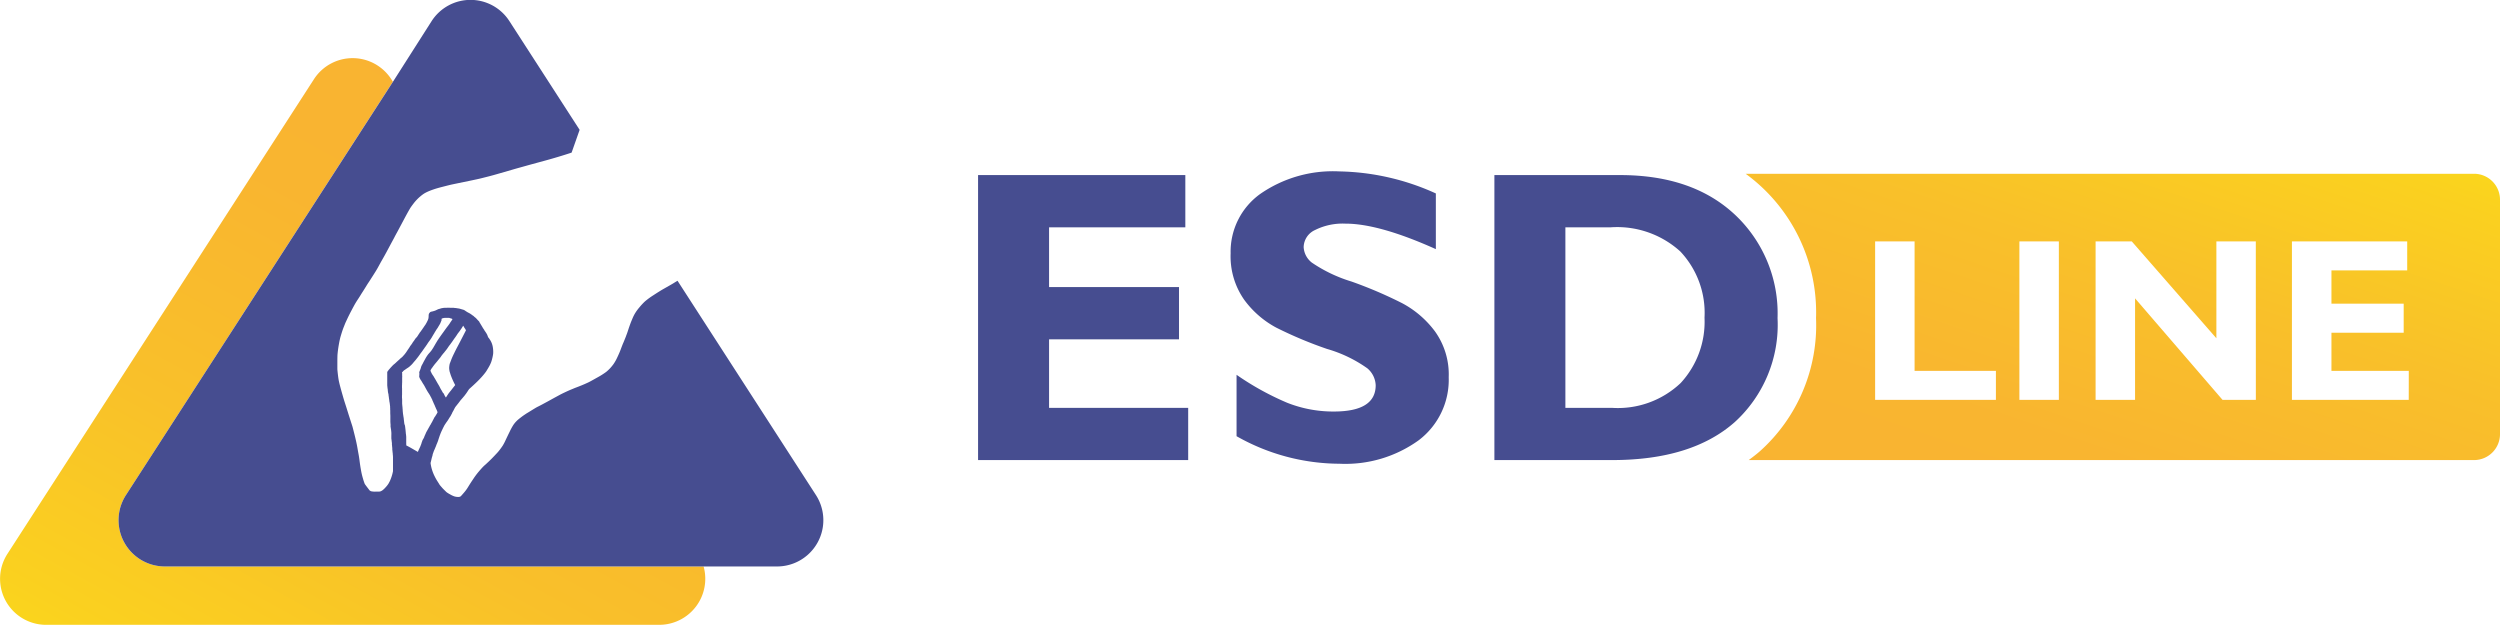 <svg xmlns="http://www.w3.org/2000/svg" xmlns:xlink="http://www.w3.org/1999/xlink" width="216.33" height="54.067" viewBox="0 0 216.33 54.067">
  <defs>
    <linearGradient id="linear-gradient" x1="-0.096" y1="1.236" x2="1.079" y2="-0.249" gradientUnits="objectBoundingBox">
      <stop offset="0" stop-color="#f9b233"/>
      <stop offset="0.289" stop-color="#f9b530"/>
      <stop offset="0.541" stop-color="#f9c02a"/>
      <stop offset="0.779" stop-color="#fad11f"/>
      <stop offset="1" stop-color="#fcea10"/>
    </linearGradient>
    <linearGradient id="linear-gradient-2" x1="1.012" y1="0.068" x2="0.097" y2="1.409" xlink:href="#linear-gradient"/>
  </defs>
  <g id="LOGO" transform="translate(0 0)">
    <g id="Group_746" data-name="Group 746">
      <g id="Group_745" data-name="Group 745">
        <g id="Group_742" data-name="Group 742">
          <path id="Path_1314" data-name="Path 1314" d="M102.816,35.291v4.52H84.634V15.15h17.935v4.519H90.778v5.173h11.244v4.519H90.778v5.93Z" fill="#464d90"/>
        </g>
        <g id="Group_743" data-name="Group 743">
          <path id="Path_1315" data-name="Path 1315" d="M124.247,16.739v4.819q-4.907-2.207-7.82-2.206a5.356,5.356,0,0,0-2.639.555,1.663,1.663,0,0,0-.98,1.474,1.817,1.817,0,0,0,.707,1.342,12.607,12.607,0,0,0,3.442,1.642,37.222,37.222,0,0,1,4.377,1.872,8.509,8.509,0,0,1,2.834,2.435,6.392,6.392,0,0,1,1.192,3.972,6.563,6.563,0,0,1-2.6,5.455,10.847,10.847,0,0,1-6.858,2.029,18.146,18.146,0,0,1-8.9-2.383V32.432a24.147,24.147,0,0,0,4.378,2.419,10.822,10.822,0,0,0,4.042.759q3.62,0,3.619-2.276a2.019,2.019,0,0,0-.724-1.464,11.511,11.511,0,0,0-3.488-1.676,35.373,35.373,0,0,1-4.377-1.836,8.242,8.242,0,0,1-2.789-2.419,6.546,6.546,0,0,1-1.174-4.026,6.147,6.147,0,0,1,2.56-5.13,11.027,11.027,0,0,1,6.85-1.951A21,21,0,0,1,124.247,16.739Z" fill="#464d90"/>
        </g>
        <g id="Group_744" data-name="Group 744">
          <path id="Path_1316" data-name="Path 1316" d="M129.313,15.15h10.874q6.3,0,9.965,3.451a11.708,11.708,0,0,1,3.663,8.923,11.394,11.394,0,0,1-3.716,9.012q-3.717,3.276-10.6,3.275H129.313Zm6.143,4.519V35.291h4.007a7.9,7.9,0,0,0,5.966-2.144,7.809,7.809,0,0,0,2.066-5.657,7.739,7.739,0,0,0-2.093-5.729,8.133,8.133,0,0,0-6.01-2.092Z" fill="#464d90"/>
        </g>
      </g>
    </g>
    <g id="Group_747" data-name="Group 747">
      <path id="Path_1317" data-name="Path 1317" d="M214.136,15.037H151.055a14.834,14.834,0,0,1,6.09,12.487A14.633,14.633,0,0,1,152.3,39.035c-.312.276-.646.528-.983.776h62.819a2.249,2.249,0,0,0,2.194-2.3V17.336A2.248,2.248,0,0,0,214.136,15.037ZM172.71,34.6H162.258V20.89h3.415v11.2h7.037Zm5.447,0h-3.415V20.89h3.415Zm17.046,0h-2.884l-7.568-8.783V34.6h-3.415V20.89h3.132l7.32,8.381V20.89H195.2Zm13.23,0H198.325V20.89H208.3V23.4h-6.555v2.876h6.251V28.79h-6.251v3.3h6.692Z" fill="url(#linear-gradient)"/>
    </g>
    <g id="Group_748" data-name="Group 748">
      <path id="Path_1318" data-name="Path 1318" d="M10.9,42.839l23.1-35.766-.142-.22a3.983,3.983,0,0,0-6.691,0L.644,47.925a3.981,3.981,0,0,0,3.345,6.142H57.046a3.985,3.985,0,0,0,3.838-5.05H14.267A4.005,4.005,0,0,1,10.9,42.839Z" fill="url(#linear-gradient-2)"/>
      <path id="Path_1319" data-name="Path 1319" d="M70.605,42.839,58.627,24.294c-.144.087-.254.153-.287.175-.049.032-.156.095-.321.19l-.6.341q-.35.2-.877.546a6.378,6.378,0,0,0-.739.541,5.248,5.248,0,0,0-.466.5,3.9,3.9,0,0,0-.381.519,3.5,3.5,0,0,0-.218.432c-.061.145-.1.239-.118.282s-.049.125-.093.245-.095.264-.15.432-.1.313-.148.434-.068.189-.074.2l-.1.248c-.061.15-.1.249-.124.3s-.056.129-.1.242-.092.241-.145.383-.141.345-.267.612a3.661,3.661,0,0,1-.338.6,4.065,4.065,0,0,1-.294.357,3.542,3.542,0,0,1-.336.312,6.717,6.717,0,0,1-.791.495q-.6.341-.763.416l-.069.031c-.084.038-.167.077-.25.113l-.206.087-.209.084c-.108.044-.2.079-.272.106s-.158.059-.252.1-.207.083-.334.138-.285.127-.472.216-.319.155-.4.2-.233.125-.462.25l-.574.316c-.154.084-.3.162-.429.232s-.244.129-.336.175-.165.083-.219.113-.168.1-.343.207l-.364.224c-.067.04-.122.075-.166.1l-.161.109c-.063.043-.148.1-.255.182s-.2.154-.286.227a2.74,2.74,0,0,0-.23.226,2.362,2.362,0,0,0-.205.269,5.485,5.485,0,0,0-.29.534c-.125.254-.244.5-.358.742a4.248,4.248,0,0,1-.256.489c-.057.084-.107.157-.151.217s-.093.126-.151.2-.114.139-.17.2l-.244.26q-.159.168-.261.27t-.276.267c-.117.11-.212.2-.285.262s-.137.126-.192.183-.161.175-.317.355a6.584,6.584,0,0,0-.488.649q-.255.381-.342.522t-.186.3a3.622,3.622,0,0,1-.316.412c-.145.168-.227.26-.246.275a.289.289,0,0,1-.056.034.3.3,0,0,1-.066.022.521.521,0,0,1-.069.01q-.03,0-.132-.006a1.1,1.1,0,0,1-.228-.043,1.906,1.906,0,0,1-.368-.172,2.6,2.6,0,0,1-.3-.183c-.038-.032-.074-.065-.107-.1l-.127-.125c-.053-.051-.094-.094-.125-.128s-.089-.1-.175-.2S38,41.884,38,41.878l-.135-.213a4.171,4.171,0,0,1-.215-.372c-.056-.111-.1-.2-.126-.263s-.058-.138-.088-.222-.058-.173-.084-.266-.047-.187-.064-.282a1.913,1.913,0,0,1-.03-.195l.016-.075.016-.055c.008-.028.016-.064.025-.107,0,0,.007-.029.018-.079a1.2,1.2,0,0,0,.027-.119l.024-.077c0-.012.015-.045.031-.1a.71.71,0,0,0,.02-.107l.028-.1.022-.054.025-.075.015-.043.016-.039.022-.054.024-.056.03-.062.04-.1.031-.072.039-.093.035-.1.032-.08.035-.075.044-.123.02-.037.048-.159.033-.1.04-.118.036-.109.035-.088.04-.109.034-.079.038-.088.038-.079.04-.086.039-.08.038-.08.04-.074.049-.1.04-.065.047-.075.05-.072.058-.088.022-.026.027-.04.058-.082.063-.1.056-.091.062-.1A.92.92,0,0,0,38.988,36s.018-.032.042-.075l.013-.026v0l0-.007.041-.064a1.143,1.143,0,0,0,.057-.133l.049-.086.061-.107.063-.125.058-.11.044-.064.061-.082.047-.052.086-.114.057-.068.074-.1.064-.083.075-.1.015-.013.029-.032L40,34.469l.055-.062.071-.088.044-.047.067-.09L40.3,34.1l.039-.052.058-.085.046-.067h0l.048-.077.041-.062.034-.046.029-.043q.448-.4.675-.624c.151-.147.287-.288.407-.421s.218-.254.3-.36.121-.169.133-.19.054-.091.125-.208.126-.219.166-.3.072-.158.1-.228a3.158,3.158,0,0,0,.1-.347,2.906,2.906,0,0,0,.072-.378,2.183,2.183,0,0,0,0-.327,2.272,2.272,0,0,0-.05-.358,1.68,1.68,0,0,0-.1-.3,1.453,1.453,0,0,0-.1-.189c-.024-.039-.053-.082-.086-.131a1.541,1.541,0,0,0-.1-.129l-.032-.09,0,0-.015-.04c-.023-.06-.036-.093-.041-.1l-.014-.023-.008-.014-.047-.086-.014-.02-.02-.03,0,0-.02-.029-.018-.028,0,0a.722.722,0,0,0-.064-.088l-.007-.013-.015-.026-.008-.015a.8.8,0,0,0-.061-.1l-.034-.048-.01-.014,0,0-.019-.028-.017-.026,0-.005-.008-.013a.761.761,0,0,0-.055-.094l0,0-.026-.042,0,0-.007-.011-.029-.051c-.019-.031-.029-.047-.032-.05l-.011-.022-.005-.007-.032-.054-.024-.04L41.5,27.9l-.008-.014-.013-.024,0-.01-.005-.009-.005-.01,0,0h0a.12.12,0,0,0-.017-.023c-.017-.018-.034-.036-.053-.053l-.04-.041-.011-.012-.018-.018-.007-.008-.01-.01,0,0,0,0-.02-.025-.054-.058-.026-.028-.023-.026-.088-.073-.032-.026-.015-.013-.03-.023L41,27.365l-.064-.048-.006,0-.075-.055-.033-.027-.089-.058L40.7,27.15l-.1-.056-.039-.021-.051-.026-.042-.022L40.428,27l-.05-.03-.021-.014-.057-.036-.027-.02-.044-.032a.79.79,0,0,0-.167-.076L40,26.778l-.026-.008-.022-.007-.027-.008-.027-.008-.027-.008-.024-.007-.027-.008-.025-.007-.024-.007-.092-.017h0l-.032-.006-.029-.006-.02,0-.013,0-.073-.014-.034-.006-.084-.009-.018,0-.019,0-.039-.006-.052-.008-.126,0h-.117l-.033,0-.066-.005-.07,0-.052,0-.088,0-.04,0-.11.005h-.118l-.117.013-.106.022-.021,0-.121.038-.044.013-.062.019-.017,0a.316.316,0,0,0-.038.015l-.009,0c-.02.009-.046.023-.077.039l-.008,0-.054.031-.006,0a.67.67,0,0,0-.118.058l-.063.014-.021.007-.025.008-.026.008-.025.007h0l-.035.009-.027.007-.026.007a.637.637,0,0,0-.149.043l-.011.006-.007,0-.011.013c-.026.028-.05.054-.065.074l-.007.011a.2.2,0,0,0-.026.042.391.391,0,0,0-.02.058l-.007.038-.005.047,0,.037,0,.046-.008.069,0,.045-.014.073-.006.034-.027.075-.005.015-.005.015-.05.1-.036.075-.044.083-.059.1-.02.038-.073.1-.063.093-.048.073-.071.1-.041.062-.073.1-.039.058-.093.115-.026.048-.069.1-.039.064-.06.09-.049.077L36,29.234l-.086.113-.041.068-.061.085-.093.122-.038.069-.06.088-.046.066-.079.1-.038.069-.051.079-.056.083-.065.094-.056.086-.061.092-.046.068-.062.08L35,30.675l-.07.078-.07.078-.047.052-.082.07-.114.093-.04.044-.051.047-.041.036-.06.052-.037.035-.057.051-.061.057-.032.032-.055.048-.035.032-.085.066-.071.068-.075.076-.045.051-.078.081-.03.039-.058.063-.021.028L33.64,32l-.017.025,0,0-.013.017,0,0-.011.017a.615.615,0,0,0-.091.135v0l0,.026v.041l0,.04v1.035l.007.08.009.084.01.106.011.051.005.037.005.077.006.06.011.1.015.074.017.07.012.052.011.13.015.078.014.128.013.077.009.067.009.069.01.092.011.042.01.058.008.061.007.056.007.066.009.074.006.054,0,.1.006.064,0,.115.006.065,0,.08v.176l.005.046,0,.081.005.05,0,.07v.09l0,.045,0,.041v.141l0,.045,0,.081,0,.056.007.062,0,.029.005.068.005.042,0,.061,0,.154.012.045.014.1.011.058.009.074.009.083.008.079.006.086,0,.044,0,.049V37.7l0,.057v.09c0,.069,0,.1,0,.1l.011.075.008.055.008.082.009.075.008.061.008.064,0,.021a.953.953,0,0,0,0,.11l.009.064v.006l.008.108.007.062.006.046,0,.035a.746.746,0,0,0,.006.135l.01.081c.006.072.01.114.013.126l.012.1c0,.067.007.106.009.118l.006.09.005.075,0,.052v.852l0,.023v.31c-.02.106-.046.215-.078.328s-.07.225-.113.335-.074.182-.093.218-.053.1-.1.187a1.949,1.949,0,0,1-.256.329,1.861,1.861,0,0,1-.261.25.791.791,0,0,1-.141.082.936.936,0,0,1-.09.033c-.021,0-.142.007-.362.006a1.534,1.534,0,0,1-.414-.035l-.107-.061c-.258-.333-.4-.524-.428-.571a4.487,4.487,0,0,1-.146-.433q-.077-.262-.117-.441c-.027-.12-.057-.279-.091-.478s-.068-.429-.1-.688-.07-.468-.1-.627-.063-.362-.109-.61-.12-.583-.225-1-.166-.658-.185-.716-.06-.187-.124-.383l-.146-.456q-.052-.16-.15-.476t-.152-.483l-.108-.336c-.035-.111-.092-.3-.168-.566s-.147-.52-.21-.759-.106-.425-.129-.556-.046-.3-.071-.518-.038-.357-.039-.426,0-.279,0-.631.008-.571.016-.656.019-.194.036-.328.042-.3.077-.5.06-.322.071-.371l.038-.163c.013-.058.052-.195.118-.409s.131-.406.2-.576.109-.276.127-.319.079-.173.179-.388.228-.468.382-.759.263-.49.329-.6.139-.224.221-.348.153-.235.214-.336.119-.191.172-.273.137-.214.251-.4.2-.323.266-.42.133-.2.207-.32l.208-.324c.063-.1.136-.213.218-.347s.175-.294.277-.484.167-.307.193-.352l.152-.267c.076-.132.17-.3.284-.511l.4-.747q.236-.433.312-.581c.05-.1.116-.222.2-.373s.282-.526.6-1.124.515-.944.579-1.04.146-.209.246-.34a4.226,4.226,0,0,1,.3-.354,3.774,3.774,0,0,1,.322-.3,3.335,3.335,0,0,1,.287-.217,2.562,2.562,0,0,1,.306-.164c.125-.059.289-.124.49-.195s.467-.149.8-.234.56-.144.69-.174.319-.07.567-.121l.114-.024.97-.2q.712-.148.968-.21c.17-.042.4-.1.687-.173s.609-.163.964-.267l1.039-.3q.505-.147.651-.186t.532-.148q.387-.109,1.616-.443t2.393-.718l.694-1.971-6.078-9.41a4,4,0,0,0-6.728,0L34.005,7.073,10.9,42.839a4.005,4.005,0,0,0,3.364,6.178H67.241A4.005,4.005,0,0,0,70.605,42.839Zm-31.389-13.4.054-.08.051-.072.048-.067.018-.02.068-.1.041-.059.04-.059.049-.079.034-.048.037-.05.045-.055.059-.08.027-.032.066-.1.019-.025.052-.075.041-.064.043-.071.014-.022.02-.032.017-.026.024-.036.012.015.031.051.022.049.1.147.037.064.038.065c-.044.089-.121.239-.231.452l-.274.531q-.109.213-.231.44t-.279.55c-.106.215-.2.416-.27.606s-.116.3-.127.34a1.819,1.819,0,0,0-.034.213,1.025,1.025,0,0,0,0,.265l.02.134c0,.016.037.126.1.331a6.856,6.856,0,0,0,.39.878l-.015.023-.038.05-.033.042-.034.043-.07.086-.02.028-.036.047-.04.05-.034.044-.021.028-.022.028-.028.034-.044.052-.024.031-.026.034-.034.042-.045.058-.044.063-.022.036q-.057.08-.057.081l-.01.02-.017.029-.033.049c-.019.027-.032.048-.039.06l-.008.014-.008.01-.007-.011-.006-.01-.029-.041-.011-.016,0-.006-.016-.026h0l0,0-.038-.058,0-.007-.011-.017,0-.005-.005-.01-.014-.022,0-.007-.006-.011,0-.005-.012-.02,0-.006h0l-.007-.013,0,0-.007-.013-.016-.025-.021-.035,0-.006-.008-.014L38.335,34l-.008-.015-.006-.01-.009-.015-.009-.016-.007-.012-.01-.017-.007-.012-.008-.013,0-.006-.007-.012-.014-.024-.013-.02,0-.006-.011-.019-.016-.025-.008-.014-.013-.02-.024-.036-.012-.018,0-.008-.012-.019-.006-.011-.016-.029-.026-.044,0-.007-.015-.03-.021-.039-.014-.032-.034-.063-.037-.064-.018-.032-.028-.045-.013-.021-.034-.057-.026-.047-.024-.04-.007-.013-.018-.033-.023-.04-.024-.04-.007-.015-.022-.039-.016-.029-.006-.011-.04-.067-.012-.021-.022-.038-.029-.047-.015-.023-.013-.023-.01-.017-.013-.026-.014-.026s-.028-.042-.081-.12l-.007-.01-.015-.024-.023-.032-.009-.012-.013-.019-.014-.025-.014-.023-.014-.033,0-.009,0-.008L37.3,32.21l-.009-.022-.005-.017-.007-.019-.022-.056-.008-.022h0v0l0-.008,0,0,.021-.053,0-.006,0,0v0l.01-.015.012-.02.009-.015.034-.054.02-.031,0,0,.01-.014.025-.031.015-.018.053-.077.041-.059.012-.014.046-.06.044-.059.032-.039.04-.048.043-.049.044-.053.038-.046.04-.047.043-.054.043-.054.039-.047.049-.06.052-.066.016-.017a1.011,1.011,0,0,0,.083-.115l.041-.06.045-.061.036-.043.064-.082.031-.035.02-.019a1.324,1.324,0,0,0,.094-.121l0,0,.05-.058.061-.08.034-.042.044-.059.055-.079.047-.071.041-.06.035-.048.038-.051.034-.043.034-.043.065-.093.017-.022.051-.068.053-.076Zm-2,7.366-.027.05-.017.033-.026.046-.017.032-.037.062-.023.042-.021.039-.018.033L37,37.194l-.01.02-.019.034-.008.015-.029.051-.043.076-.043.092-.014.04-.03.066-.029.065-.042.092-.02.059-.011.03-.017.037-.012.026-.012.022-.022.041v0c-.052.087-.079.132-.08.137l-.013.044-.017.047-.038.1-.013.049-.015.051-.008.026-.011.032-.03.073v0l-.014.035,0,.007-.008.021-.017.04-.017.039-.017.039-.016.034-.04.081-.007.018-.043.089-.017.042c-.02.047-.037.088-.05.124l-.006.018c-.088-.048-.223-.126-.407-.233s-.311-.179-.382-.217-.143-.076-.217-.113l0-.022c0-.1-.005-.15-.005-.151l0-.1v-.208l0-.076,0-.073v-.13l-.006-.037-.008-.116-.008-.045-.014-.1,0-.031-.008-.073-.008-.089-.01-.106-.01-.076-.011-.1-.014-.109-.014-.085L35,36.712l-.011-.046-.01-.068-.011-.1-.012-.1-.008-.064-.011-.123-.015-.1-.013-.07-.012-.085-.012-.08-.013-.09-.005-.035-.008-.1-.01-.094,0-.035-.007-.111-.006-.061-.007-.113-.009-.079-.008-.082-.006-.072-.007-.084,0-.062,0-.082,0-.081,0-.093-.005-.117-.007-.053,0-.072,0-.073,0-.048.006-.092,0-.1v-.073l0-.1v-.153l0-.114-.005-.053,0-.031v-.059l0-.057,0-.035.006-.1v-.069l.007-.139v-.007l0-.045,0-.06v-.2l0-.041.006-.14v-.006l-.005-.034v-.01l0-.024,0-.075,0-.019v-.022l0-.046a.552.552,0,0,0-.007-.071l0-.018-.01-.032.017-.015.043-.031.014-.01L34.9,32.1l.066-.054.03-.023L35.037,32l.05-.035.06-.042.007-.005.03-.022.04-.026.071-.046.091-.062.087-.073.012-.013.068-.062.065-.062.056-.06.06-.068.044-.056.01-.014.067-.075.015-.019.063-.07.053-.064.04-.052.06-.075.019-.027.064-.077.044-.061.043-.059.049-.068.023-.032.024-.035.015-.022.014-.021.056-.073.071-.092.048-.069.064-.091.019-.029.074-.1.028-.046.01-.015.054-.07.049-.069.025-.04.054-.074.04-.063.033-.052.027-.041.045-.065.005-.007.019-.027.04-.051.035-.049.031-.045.024-.035h0l.009-.013.053-.074.015-.028.053-.081.024-.043.018-.029,0-.008.007-.011.026-.041L37.477,29l.018-.032.005-.008.009-.016.025-.038.055-.089L37.6,28.8l0-.008.008-.015.031-.052.036-.055.037-.06.009-.017.013-.023.01-.014.022-.034.011-.018.012-.019.008-.011.019-.025.042-.059.023-.036.026-.043.016-.028,0,0,0,0,.01-.017.013-.02,0-.007.026-.04.021-.035.024-.038.011-.018.017-.031.048-.084v0l.014-.034.017-.04.027-.065.005-.016,0,0,.012-.028h0c.025-.056.037-.086.038-.088l0-.013V27.68l0-.006v0l0,0h0v0l0-.008v-.007l0-.007,0-.017.009-.03v0l.014-.044h0l.011,0,.054-.016.058-.017.062-.014.06-.006.016,0,.039,0H38.6l.03,0,.075,0h.049l.063,0,.051,0h0l.023.006.076.025.079.022.043.016.039.019.029.018-.019.031-.068.11-.077.108-.1.16-.113.154-.123.159-.146.2-.158.222-.1.136-.041.059-.038.051-.038.054c-.02.028-.042.06-.08.116-.02.026-.038.053-.057.08l-.008.012-.1.15a.529.529,0,0,0-.035.053l-.116.192c-.037.062-.082.14-.134.231-.032.054-.075.127-.127.219q-.045.066-.132.2l-.009.012-.123.153-.051.054-.081.092c-.012.013-.027.032-.043.052l-.061.085-.026.036-.008.012-.073.117-.018.03-.009.014-.085.155-.071.126-.015.03-.011.02-.067.128-.012.024,0,0,0,.007-.006.011-.005.009-.011.018-.034.059-.016.029-.008.015-.018.036-.019.043-.019.045,0,0-.011.029-.013.035,0,.006,0,.014v0l0,.015h0a.582.582,0,0,0-.025.066l-.008.023,0,.008-.014.033-.046.112-.025.064a.258.258,0,0,0-.015.193l-.008.118-.006.1c-.01.029-.01.045,0,.046a.535.535,0,0,0,.053.16l.027.045a.661.661,0,0,0,.071.119l.031.041.047.081c.031.056.054.094.067.114l.038.065.048.067.076.129.078.147.075.138.075.132.076.124.067.1.063.1.042.069.056.11.037.063.058.124.046.085.008.04c.016.036.031.07.04.087.027.065.045.106.055.124a1.219,1.219,0,0,0,.06.135l.046.1a.9.9,0,0,0,.046.113l.032.072a1.181,1.181,0,0,0,.051.117l.032.067.03.066.022.059.02.056.012.039v0l-.015.035-.037.068-.021.04-.02.033-.046.071-.028.047-.032.054L37.6,36.1l-.02.042-.024.045-.034.066-.011.023-.043.079-.024.048-.03.061-.033.06-.007.015-.03.049-.057.1-.016.034-.014.028Z" fill="#464d90"/>
    </g>
  </g>
</svg>
